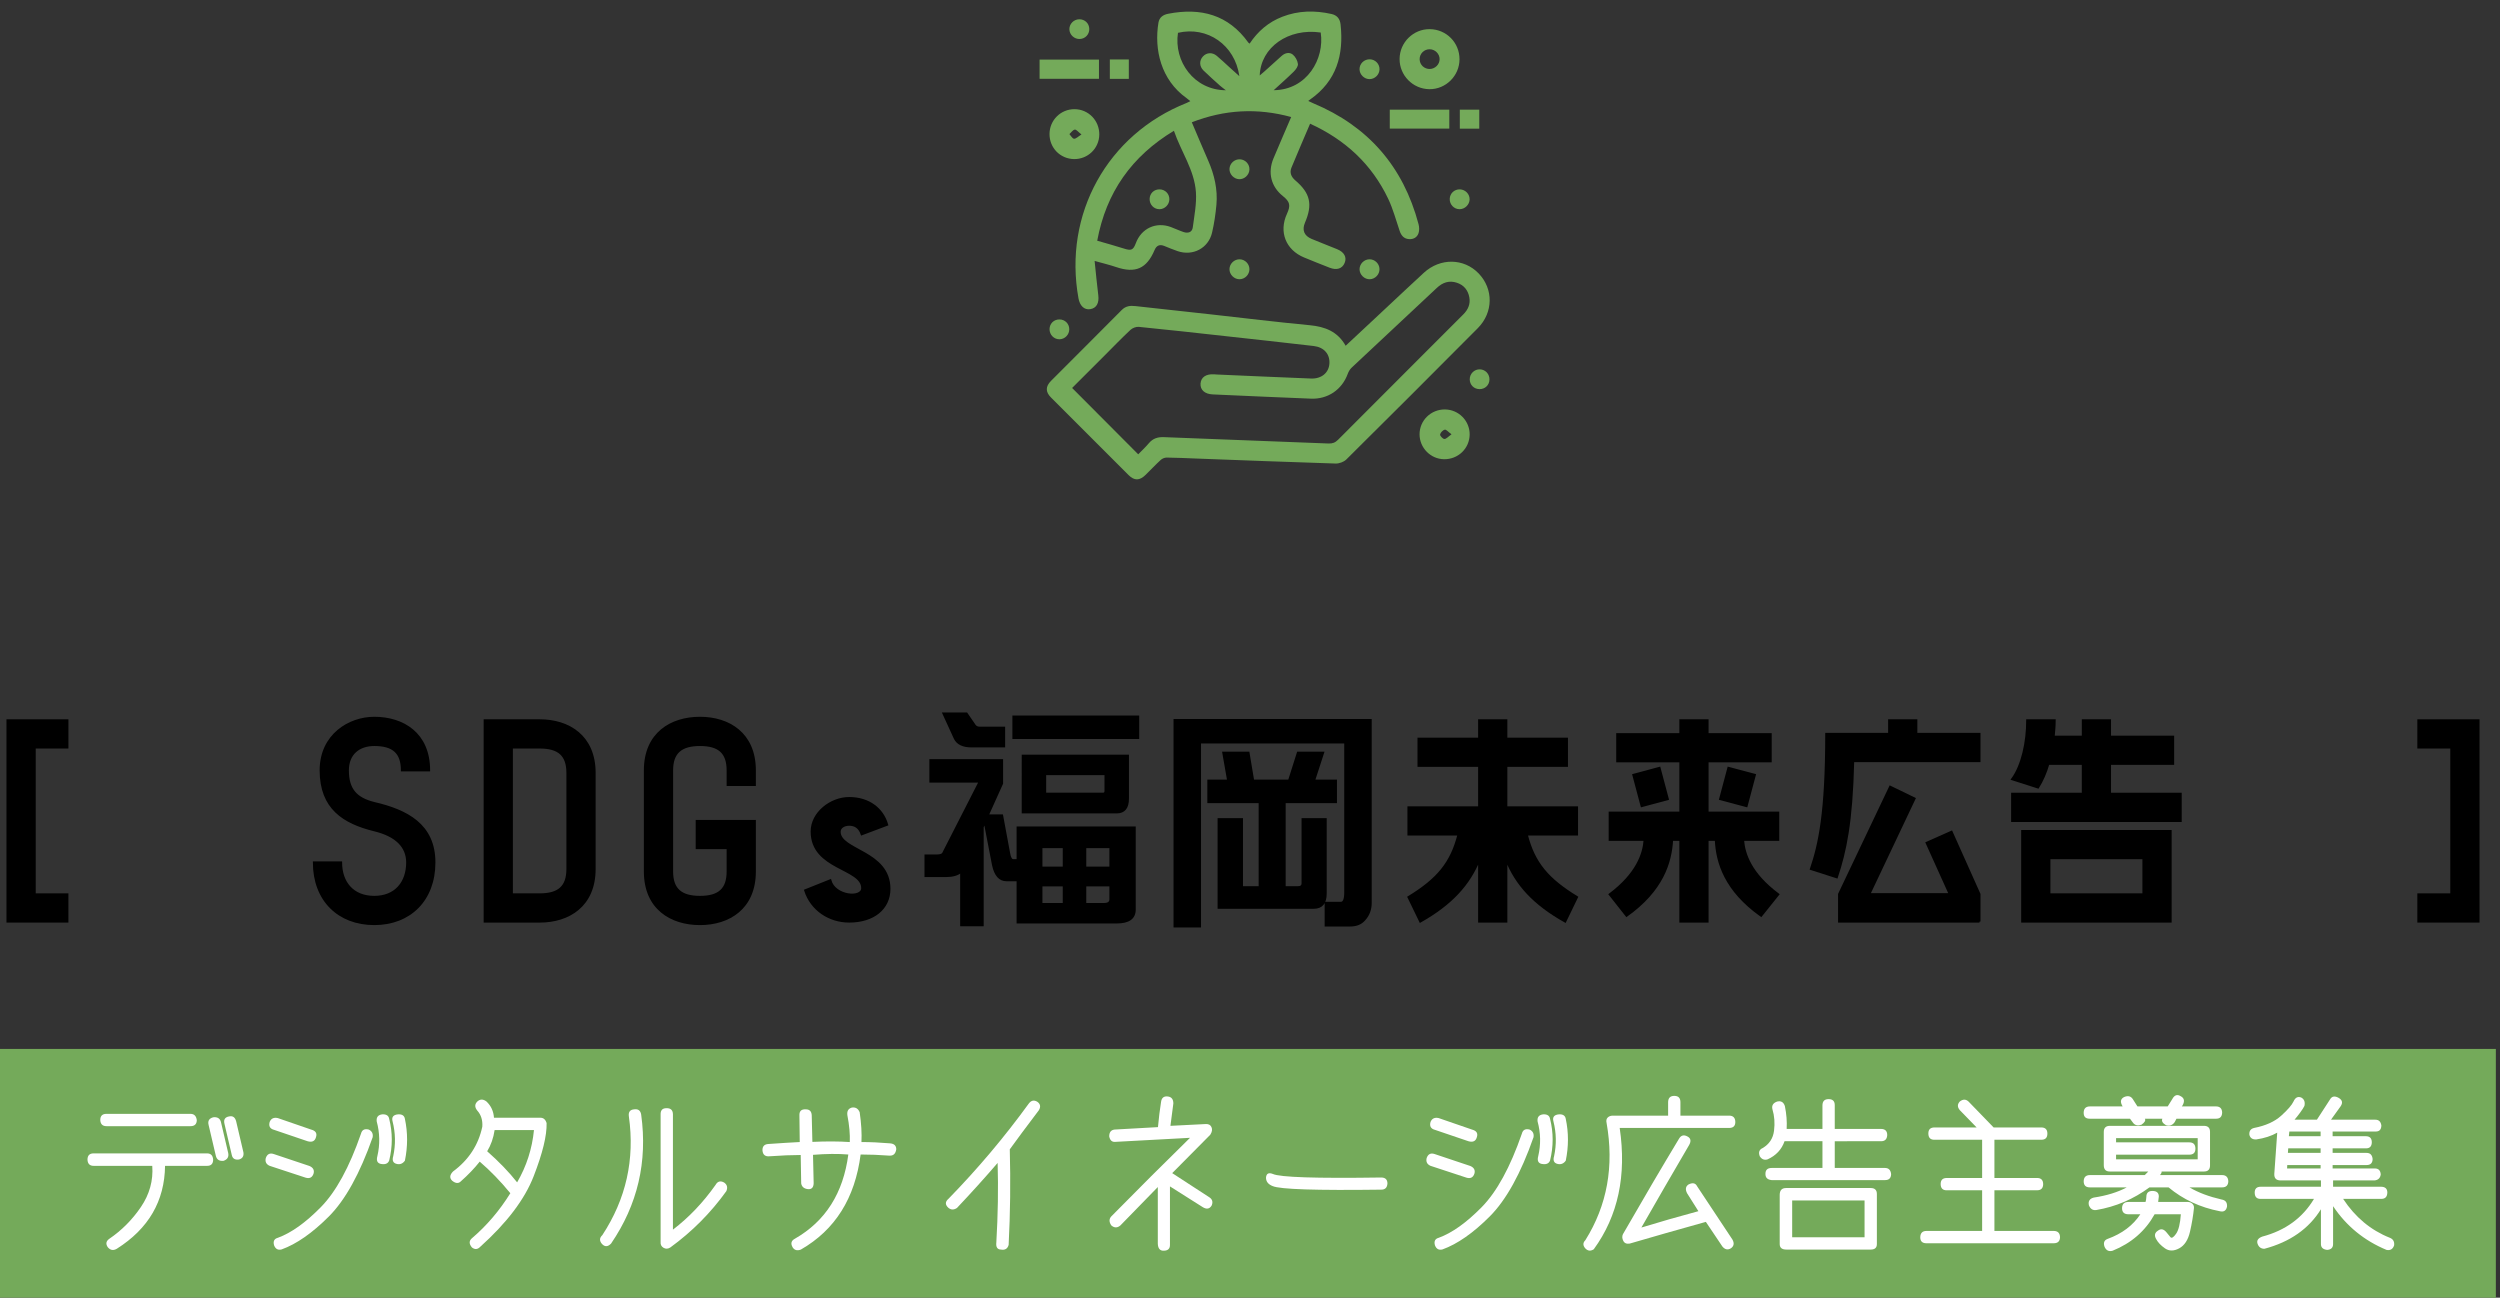 <?xml version="1.0" encoding="utf-8"?>
<!-- Generator: Adobe Illustrator 16.2.0, SVG Export Plug-In . SVG Version: 6.00 Build 0)  -->
<!DOCTYPE svg PUBLIC "-//W3C//DTD SVG 1.1//EN" "http://www.w3.org/Graphics/SVG/1.1/DTD/svg11.dtd">
<svg version="1.1" id="レイヤー_1" xmlns="http://www.w3.org/2000/svg" xmlns:xlink="http://www.w3.org/1999/xlink" x="0px"
	 y="0px" width="301.5px" height="156.5px" viewBox="0 0 301.5 156.5" enable-background="new 0 0 301.5 156.5"
	 xml:space="preserve">
<rect x="0" y="0" width="301.5" height="156.5" fill="#333333" stroke="none"/>
<g enable-background="new    ">
	<path fill="#74AA5A" d="M143.119,11.85c0.138,0.097,0.264,0.21,0.437,0.349c-0.197,0.096-0.314,0.162-0.439,0.212
		c-9.577,3.806-14.895,13.414-13.051,23.575c0.165,0.908,0.703,1.407,1.403,1.301c0.769-0.115,1.103-0.734,0.984-1.681
		c-0.167-1.338-0.29-2.681-0.443-4.138c1.003,0.283,1.813,0.473,2.596,0.74c2.322,0.787,3.681,0.195,4.634-2.053
		c0.229-0.542,0.607-0.723,1.169-0.493c0.535,0.218,1.069,0.44,1.615,0.626c1.835,0.627,3.712-0.354,4.151-2.234
		c0.256-1.099,0.423-2.228,0.525-3.352c0.167-1.857-0.246-3.625-0.99-5.328c-0.665-1.517-1.304-3.047-1.978-4.627
		c3.956-1.533,7.894-1.753,11.983-0.634c-0.737,1.721-1.446,3.349-2.132,4.985c-0.721,1.723-0.293,3.407,1.129,4.546
		c0.864,0.692,0.961,1.121,0.489,2.155c-0.989,2.165-0.143,4.33,2.064,5.249c1.024,0.426,2.055,0.832,3.087,1.237
		c0.854,0.336,1.516,0.123,1.81-0.57c0.29-0.683-0.042-1.309-0.899-1.66c-1.025-0.421-2.062-0.815-3.084-1.242
		c-0.908-0.38-1.179-1.076-0.797-1.964c0.944-2.204,0.637-3.556-1.168-5.092c-0.491-0.419-0.716-0.935-0.465-1.542
		c0.72-1.749,1.475-3.483,2.248-5.298c4.258,1.946,7.433,4.896,9.413,9.044c0.591,1.241,0.947,2.597,1.393,3.903
		c0.19,0.557,0.522,0.934,1.125,0.974c0.54,0.037,0.982-0.217,1.147-0.72c0.108-0.327,0.093-0.738,0.002-1.078
		c-1.84-6.942-6.065-11.816-12.703-14.587c-0.183-0.076-0.36-0.168-0.602-0.28c0.113-0.086,0.166-0.13,0.22-0.168
		c3.189-2.224,4.084-5.38,3.68-9.061c-0.074-0.67-0.418-1.109-1.097-1.258c-2.009-0.447-3.987-0.421-5.931,0.334
		c-1.672,0.647-2.959,1.761-3.942,3.242c-0.071-0.055-0.116-0.077-0.142-0.112c-2.42-3.389-5.75-4.252-9.668-3.493
		c-0.622,0.121-1.079,0.422-1.187,1.089C139.185,5.956,139.985,9.627,143.119,11.85z M159.278,3.922
		c0.483,3.148-1.637,6.923-5.673,6.956c0.853-0.782,1.664-1.491,2.427-2.247c0.245-0.242,0.532-0.635,0.497-0.921
		c-0.049-0.401-0.301-0.867-0.614-1.124c-0.403-0.33-0.931-0.212-1.335,0.144c-0.711,0.625-1.405,1.269-2.109,1.901
		c-0.168,0.151-0.344,0.294-0.549,0.469C152.046,5.693,155.383,3.356,159.278,3.922z M144.227,23.155
		c0.099,1.404-0.193,2.843-0.375,4.258c-0.079,0.606-0.574,0.753-1.116,0.571c-0.524-0.176-1.026-0.42-1.546-0.611
		c-1.785-0.651-3.546,0.17-4.21,1.957c-0.311,0.834-0.559,0.926-1.412,0.652c-1.031-0.33-2.077-0.613-3.243-0.952
		c1.082-5.835,4.156-10.183,9.25-13.26C142.435,18.294,144.039,20.496,144.227,23.155z M142.063,3.957
		c3.538-0.828,6.872,1.454,7.404,5.229c-0.477-0.43-0.855-0.769-1.232-1.109c-0.497-0.45-0.978-0.918-1.494-1.345
		c-0.553-0.458-1.232-0.404-1.679,0.088c-0.44,0.485-0.431,1.183,0.077,1.679c0.644,0.629,1.321,1.226,1.991,1.829
		c0.184,0.165,0.389,0.307,0.707,0.557C143.989,10.863,141.542,7.392,142.063,3.957z"/>
	<path fill="#74AA5A" d="M171.714,32.898c-1.583,1.456-3.146,2.933-4.718,4.4c-1.551,1.45-3.103,2.898-4.711,4.401
		c-0.972-1.728-2.497-2.306-4.338-2.479c-3.979-0.375-7.948-0.867-11.923-1.307c-3.032-0.336-6.064-0.664-9.097-0.999
		c-0.617-0.068-1.16-0.021-1.648,0.474c-2.83,2.861-5.686,5.695-8.527,8.546c-0.671,0.673-0.677,1.327-0.017,1.99
		c3.118,3.128,6.242,6.251,9.37,9.371c0.697,0.695,1.324,0.684,2.042-0.015c0.612-0.597,1.197-1.226,1.826-1.803
		c0.18-0.167,0.475-0.296,0.715-0.295c1.202,0.012,2.404,0.074,3.605,0.119c5.592,0.208,11.184,0.428,16.777,0.601
		c0.43,0.013,0.987-0.187,1.289-0.484c5.306-5.259,10.592-10.536,15.856-15.835c1.895-1.906,1.906-4.74,0.108-6.608
		C176.545,31.125,173.69,31.083,171.714,32.898z M176.474,37.918c-1.653,1.651-3.304,3.303-4.955,4.955
		c-3.386,3.386-6.775,6.767-10.15,10.163c-0.337,0.339-0.663,0.471-1.15,0.451c-6.607-0.267-13.217-0.5-19.827-0.766
		c-0.754-0.032-1.343,0.143-1.837,0.729c-0.416,0.493-0.893,0.933-1.287,1.34c-2.664-2.673-5.283-5.302-7.971-8.001
		c1.216-1.215,2.524-2.521,3.83-3.826c1.063-1.064,2.106-2.147,3.203-3.176c0.244-0.229,0.685-0.399,1.012-0.366
		c3.45,0.34,6.896,0.726,10.341,1.106c3.584,0.395,7.168,0.785,10.75,1.202c1.254,0.147,1.971,0.994,1.894,2.129
		c-0.075,1.1-0.956,1.843-2.217,1.794c-3.789-0.148-7.578-0.32-11.367-0.485c-0.116-0.005-0.231-0.019-0.346-0.025
		c-0.965-0.051-1.561,0.362-1.613,1.12c-0.052,0.753,0.503,1.262,1.457,1.305c2.125,0.1,4.251,0.191,6.376,0.283
		c1.826,0.077,3.65,0.15,5.476,0.229c2.034,0.088,3.747-1.075,4.446-2.994c0.098-0.27,0.259-0.546,0.466-0.74
		c3.42-3.215,6.855-6.417,10.281-9.626c0.699-0.657,1.486-0.925,2.413-0.619c0.844,0.278,1.339,0.89,1.501,1.75
		C177.352,36.666,177.049,37.343,176.474,37.918z"/>
	<path fill="#74AA5A" d="M172.381,10.756c1.981,0.021,3.625-1.605,3.636-3.598c0.01-2.008-1.576-3.62-3.583-3.642
		c-1.985-0.023-3.631,1.599-3.644,3.588C168.778,9.095,170.391,10.733,172.381,10.756z M172.427,5.94
		c0.648,0.01,1.191,0.555,1.191,1.192c-0.001,0.64-0.544,1.179-1.194,1.188c-0.659,0.008-1.197-0.505-1.216-1.156
		C171.188,6.488,171.744,5.93,172.427,5.94z"/>
	<path fill="#74AA5A" d="M174.265,49.379c-1.695-0.017-3.072,1.333-3.067,3.006c0.005,1.623,1.324,2.967,2.94,2.996
		c1.705,0.03,3.083-1.291,3.102-2.973C177.258,50.758,175.92,49.396,174.265,49.379z M174.195,52.941
		c-0.19-0.004-0.548-0.384-0.52-0.538c0.045-0.235,0.335-0.535,0.569-0.584c0.174-0.036,0.422,0.277,0.808,0.56
		C174.656,52.656,174.423,52.945,174.195,52.941z"/>
	<path fill="#74AA5A" d="M129.586,13.167c-1.659-0.007-3.002,1.321-3.015,2.98c-0.013,1.676,1.284,3.009,2.953,3.038
		c1.664,0.027,3.026-1.285,3.05-2.939C132.599,14.542,131.271,13.174,129.586,13.167z M129.531,16.733
		c-0.198-0.013-0.374-0.359-0.56-0.559c0.215-0.194,0.412-0.507,0.651-0.543c0.184-0.028,0.421,0.292,0.803,0.588
		C130.013,16.473,129.762,16.748,129.531,16.733z"/>
	<path fill="#74AA5A" d="M132.536,7.188c-2.406,0-4.771,0-7.162,0c0,0.785,0,1.519,0,2.318c2.421,0,4.787,0,7.162,0
		C132.536,8.709,132.536,7.957,132.536,7.188z"/>
	<path fill="#74AA5A" d="M174.785,13.223c-2.413,0-4.793,0-7.178,0c0,0.79,0,1.521,0,2.285c2.448,0,4.811,0,7.178,0
		C174.785,14.71,174.785,13.978,174.785,13.223z"/>
	<path fill="#74AA5A" d="M178.399,13.225c-0.817,0-1.586,0-2.345,0c0,0.792,0,1.524,0,2.291c0.799,0,1.564,0,2.345,0
		C178.399,14.708,178.399,13.958,178.399,13.225z"/>
	<path fill="#74AA5A" d="M136.135,7.169c-0.793,0-1.524,0-2.288,0c0,0.8,0,1.567,0,2.34c0.795,0,1.542,0,2.288,0
		C136.135,8.701,136.135,7.938,136.135,7.169z"/>
	<path fill="#74AA5A" d="M149.502,33.677c0.64-0.012,1.181-0.566,1.18-1.208c0-0.647-0.539-1.191-1.188-1.198
		c-0.646-0.006-1.201,0.527-1.22,1.171C148.256,33.101,148.841,33.691,149.502,33.677z"/>
	<path fill="#74AA5A" d="M163.961,32.464c-0.004,0.663,0.592,1.24,1.25,1.213c0.643-0.025,1.171-0.589,1.157-1.233
		c-0.014-0.647-0.565-1.182-1.211-1.174C164.513,31.278,163.965,31.824,163.961,32.464z"/>
	<path fill="#74AA5A" d="M165.159,9.544c0.641,0.004,1.196-0.536,1.211-1.178c0.016-0.648-0.506-1.194-1.162-1.213
		c-0.687-0.02-1.257,0.526-1.249,1.198C163.967,8.989,164.52,9.539,165.159,9.544z"/>
	<path fill="#74AA5A" d="M174.837,23.973c-0.029,0.682,0.513,1.257,1.188,1.257c0.636,0.001,1.196-0.546,1.211-1.182
		c0.014-0.641-0.516-1.19-1.169-1.21C175.402,22.818,174.866,23.312,174.837,23.973z"/>
	<path fill="#74AA5A" d="M150.682,20.465c0.035-0.646-0.472-1.211-1.124-1.251c-0.676-0.041-1.268,0.5-1.283,1.168
		c-0.014,0.632,0.528,1.205,1.165,1.23C150.071,21.638,150.645,21.109,150.682,20.465z"/>
	<path fill="#74AA5A" d="M178.485,44.543c-0.676-0.026-1.239,0.524-1.235,1.207c0.003,0.667,0.512,1.176,1.181,1.18
		c0.673,0.004,1.186-0.492,1.199-1.161C179.642,45.107,179.139,44.568,178.485,44.543z"/>
	<path fill="#74AA5A" d="M130.23,4.703c0.659-0.027,1.159-0.567,1.138-1.23c-0.021-0.663-0.546-1.159-1.216-1.148
		c-0.651,0.01-1.189,0.551-1.185,1.192C128.971,4.185,129.554,4.731,130.23,4.703z"/>
	<path fill="#74AA5A" d="M126.575,39.684c-0.013,0.685,0.54,1.248,1.211,1.233c0.645-0.015,1.171-0.56,1.169-1.21
		c-0.003-0.666-0.515-1.178-1.181-1.184C127.103,38.517,126.588,39.017,126.575,39.684z"/>
	<path fill="#74AA5A" d="M139.857,22.837c-0.674-0.013-1.192,0.476-1.212,1.146c-0.021,0.69,0.519,1.254,1.194,1.248
		c0.638-0.006,1.182-0.554,1.187-1.196C141.032,23.375,140.521,22.851,139.857,22.837z"/>
</g>
<g>
	<path stroke="#000000" stroke-width="0.25" stroke-miterlimit="10" d="M0.907,86.872h7.22v3.276H4.183v17.715h3.943v3.276h-7.22
		V86.872z"/>
	<path stroke="#000000" stroke-width="0.25" stroke-miterlimit="10" d="M49.109,104.011c0-1.881-1.305-3.246-3.974-3.883
		c-3.671-0.91-6.461-2.639-6.461-7.22c0-4.277,3.458-6.34,6.461-6.34c3.458,0,6.613,1.881,6.613,6.34h-3.276
		c0-2.154-1.062-3.063-3.336-3.063c-1.851,0-3.186,1.062-3.186,3.063c0,2.275,0.971,3.397,3.186,3.943
		c3.913,0.91,7.25,2.609,7.25,7.159s-2.973,7.432-7.25,7.432c-4.308,0-7.28-2.881-7.28-7.432h3.276c0,2.427,1.426,4.156,4.004,4.156
		C47.684,108.167,49.109,106.438,49.109,104.011z"/>
	<path stroke="#000000" stroke-width="0.25" stroke-miterlimit="10" d="M58.452,111.139V86.872h6.644
		c3.458,0,6.613,1.881,6.613,6.34v11.588c0,4.459-3.155,6.34-6.613,6.34H58.452z M61.729,107.863h3.367
		c2.275,0,3.337-0.91,3.337-3.064V93.211c0-2.154-1.062-3.063-3.337-3.063h-3.367V107.863z"/>
	<path stroke="#000000" stroke-width="0.25" stroke-miterlimit="10" d="M77.775,105.103V92.908c0-4.459,3.155-6.34,6.644-6.34
		c3.458,0,6.613,1.881,6.613,6.34v1.759h-3.276v-1.759c0-2.154-1.062-3.063-3.337-3.063c-2.275,0-3.367,0.91-3.367,3.063v12.194
		c0,2.154,1.092,3.064,3.367,3.064c2.275,0,3.337-0.91,3.337-3.064v-2.821h-3.731v-3.276h7.007v6.097c0,4.459-3.155,6.34-6.613,6.34
		C80.931,111.442,77.775,109.562,77.775,105.103z"/>
	<path stroke="#000000" stroke-width="0.25" stroke-miterlimit="10" d="M103.985,107.105c0-2.458-6.097-2.275-6.097-6.826
		c0-2.245,2.305-4.034,4.52-4.034c2.366,0,4.035,1.304,4.581,3.215l-3.063,1.153c-0.304-0.91-0.91-1.153-1.517-1.153
		c-0.637,0-1.152,0.333-1.152,0.85c0,2.305,6.006,2.335,6.006,6.886c0,2.366-1.911,3.943-4.854,3.943
		c-2.366,0-4.55-1.395-5.309-3.761l3.034-1.213C100.648,108.106,103.985,108.409,103.985,107.105z"/>
	<path stroke="#000000" stroke-width="0.25" stroke-miterlimit="10" d="M112.207,91.673h8.642v2.812l-1.737,3.853h1.737l0.84,4.528
		c0.093,0.582,0.261,0.872,0.504,0.872h0.532V99.8h14.118v9.899c0,1.031-0.724,1.547-2.17,1.547h-11.948v-5.09h-1.341
		c-0.82,0-1.36-0.609-1.62-1.828l-1.006-5.203l-0.251,0.619v11.84h-2.587v-6.468c-0.413,0.356-1.022,0.534-1.828,0.534h-2.475
		v-2.475h1.35c0.468,0,0.74-0.113,0.815-0.338l4.378-8.577h-5.953V91.673z M113.782,86.048h2.784l0.984,1.434
		c0.131,0.188,0.337,0.281,0.619,0.281h2.925v2.25h-3.938c-1.012,0-1.678-0.319-1.997-0.957L113.782,86.048z M137.265,86.414v2.587
		h-15.046v-2.587H137.265z M123.344,91.139h12.683v5.174c0,1.106-0.45,1.659-1.35,1.659h-11.333V91.139z M125.593,104.638h2.7
		v-2.475h-2.7V104.638z M128.293,109.025v-2.25h-2.7v2.25H128.293z M133.018,95.723c0.206,0,0.309-0.113,0.309-0.337V93.36h-7.284
		v2.362H133.018z M130.88,102.163v2.475h3.038v-2.475H130.88z M133.13,109.025c0.524,0,0.788-0.188,0.788-0.563v-1.688h-3.038v2.25
		H133.13z"/>
	<path stroke="#000000" stroke-width="0.25" stroke-miterlimit="10" d="M165.303,86.835v22.049c0,0.806-0.253,1.48-0.759,2.025
		c-0.394,0.468-0.966,0.703-1.715,0.703h-2.953v-2.728h1.828c0.356,0,0.535-0.413,0.535-1.238V89.536h-17.521v22.189h-3.065V86.835
		H165.303z M147.529,90.773h3.037l0.563,3.375h4.331l1.069-3.375h3.037l-1.097,3.375h2.644v2.587h-6.187V107h1.603
		c0.375,0,0.562-0.159,0.562-0.478v-7.734h2.784v8.971c0,1.144-0.478,1.715-1.434,1.715h-11.474V98.788h2.812V107h2.138V96.735
		h-6.187v-2.587h2.39L147.529,90.773z"/>
	<path stroke="#000000" stroke-width="0.25" stroke-miterlimit="10" d="M181.662,97.367h8.524v3.276h-6.067
		c0.88,3.458,2.549,5.399,6.067,7.553l-1.426,2.942c-3.792-2.124-5.915-4.489-7.099-7.462v7.462h-3.276v-7.462
		c-1.213,2.973-3.336,5.339-7.098,7.462l-1.426-2.942c3.519-2.154,5.157-4.095,6.037-7.553h-6.037v-3.276h8.524v-5.005h-7.311
		v-3.276h7.311v-2.214h3.276v2.214h7.311v3.276h-7.311V97.367z"/>
	<path stroke="#000000" stroke-width="0.25" stroke-miterlimit="10" d="M205.93,98.004h8.524v3.276h-4.247
		c0.121,1.699,0.91,4.095,4.247,6.583l-2.063,2.578c-4.308-3.063-5.339-6.4-5.461-9.161h-1.001v9.858h-3.275v-9.858h-1.001
		c-0.152,2.76-1.184,6.097-5.491,9.161l-2.032-2.578c3.307-2.487,4.095-4.884,4.217-6.583h-4.217v-3.276h8.524v-6.188h-7.614V88.54
		h7.614v-1.668h3.275v1.668h7.614v3.276h-7.614V98.004z M201.137,96.366l-3.154,0.85l-1.001-3.762l3.154-0.849L201.137,96.366z
		 M207.447,96.366l1.001-3.761l3.185,0.849l-1.001,3.762L207.447,96.366z"/>
	<path stroke="#000000" stroke-width="0.25" stroke-miterlimit="10" d="M221.521,105.8l-3.124-1.001
		c1.001-2.942,1.851-6.734,1.851-16.29h7.584v-1.638h3.275v1.638h7.614v3.276h-15.228C223.312,99.248,222.554,102.676,221.521,105.8
		z M238.722,111.139h-16.927v-3.306l6.158-12.953l2.942,1.426l-5.46,11.527h9.707l-2.791-6.188l3.003-1.334l3.367,7.523V111.139z"/>
	<path stroke="#000000" stroke-width="0.25" stroke-miterlimit="10" d="M254.465,95.729h8.524v3.276h-20.324v-3.276h8.524v-3.61
		h-4.156c-0.304,1.062-0.728,2.032-1.244,2.852l-3.124-1.001c1.214-1.668,1.82-4.459,1.82-7.098h3.307
		c0,0.667-0.062,1.305-0.122,1.972h3.52v-1.972h3.275v1.972h7.614v3.276h-7.614V95.729z M261.775,111.139h-17.896v-10.92h17.896
		V111.139z M258.5,103.495h-11.346v4.368H258.5V103.495z"/>
	<path stroke="#000000" stroke-width="0.25" stroke-miterlimit="10" d="M298.906,111.139h-7.25v-3.276h3.974V90.148h-3.974v-3.276
		h7.25V111.139z"/>
</g>
<rect y="126.5" fill="#74AA5A" width="301" height="30"/>
<g>
	<path fill="#FFFFFF" d="M25.706,139.878c-0.013,0.481-0.254,0.723-0.723,0.723h-5.078c-0.052,4.245-1.992,7.578-5.82,10
		c-0.417,0.247-0.781,0.183-1.094-0.195c-0.261-0.391-0.202-0.723,0.176-0.996c1.51-1.028,2.786-2.312,3.828-3.848
		c1.042-1.536,1.497-3.19,1.367-4.961h-7.07c-0.469,0-0.716-0.247-0.742-0.742c0-0.508,0.247-0.762,0.742-0.762h13.672
		C25.433,139.097,25.68,139.357,25.706,139.878z M12.093,135.073c0-0.495,0.247-0.742,0.742-0.742h10.137
		c0.442,0,0.696,0.254,0.762,0.762c-0.013,0.481-0.267,0.723-0.762,0.723H12.835C12.366,135.815,12.119,135.568,12.093,135.073z
		 M26.644,135.308l0.879,3.75c0.091,0.469-0.098,0.781-0.566,0.938c-0.495,0.052-0.801-0.137-0.918-0.566l-0.879-3.75
		c-0.13-0.495,0.059-0.808,0.566-0.938C26.22,134.689,26.526,134.878,26.644,135.308z M28.479,135.229l0.879,3.75
		c0.065,0.456-0.117,0.742-0.547,0.859c-0.482,0.065-0.769-0.117-0.859-0.547l-0.879-3.75c-0.13-0.508,0.052-0.808,0.547-0.898
		C28.063,134.539,28.349,134.734,28.479,135.229z"/>
	<path fill="#FFFFFF" d="M33.011,139.175l4.316,1.445c0.442,0.195,0.605,0.501,0.488,0.918c-0.156,0.469-0.476,0.632-0.957,0.488
		l-4.336-1.426c-0.417-0.183-0.573-0.495-0.469-0.938C32.223,139.182,32.542,139.019,33.011,139.175z M33.499,134.839l4.023,1.387
		c0.547,0.144,0.742,0.449,0.586,0.918c-0.13,0.481-0.469,0.645-1.016,0.488l-4.023-1.367c-0.508-0.13-0.69-0.449-0.547-0.957
		C32.691,134.891,33.017,134.734,33.499,134.839z M44.476,136.226c0.377,0.183,0.534,0.488,0.469,0.918
		c-1.537,4.388-3.301,7.578-5.293,9.57s-3.887,3.313-5.684,3.965c-0.443,0.117-0.749-0.052-0.918-0.508
		c-0.13-0.481,0.026-0.781,0.469-0.898c1.602-0.586,3.32-1.81,5.156-3.672s3.457-4.824,4.863-8.887
		C43.655,136.258,43.968,136.096,44.476,136.226z M46.937,134.937c0.417,1.653,0.417,3.327,0,5.02
		c-0.144,0.378-0.482,0.515-1.016,0.41c-0.417-0.091-0.554-0.403-0.41-0.938c0.325-1.394,0.299-2.786-0.078-4.18
		c-0.065-0.508,0.156-0.794,0.664-0.859C46.591,134.363,46.871,134.546,46.937,134.937z M48.831,134.937
		c0.352,1.653,0.352,3.333,0,5.039c-0.261,0.364-0.593,0.495-0.996,0.391c-0.43-0.104-0.566-0.417-0.41-0.938
		c0.299-1.394,0.273-2.786-0.078-4.18c-0.144-0.521,0.078-0.808,0.664-0.859C48.492,134.363,48.766,134.546,48.831,134.937z"/>
	<path fill="#FFFFFF" d="M64.358,141.86c-1.081,2.78-3.229,5.615-6.445,8.506c-0.313,0.325-0.645,0.352-0.996,0.078
		c-0.365-0.43-0.365-0.801,0-1.113c1.797-1.536,3.34-3.347,4.629-5.43c-1.185-1.445-2.416-2.715-3.691-3.809
		c-0.638,0.808-1.406,1.608-2.305,2.402c-0.273,0.261-0.612,0.228-1.016-0.098c-0.339-0.325-0.306-0.696,0.098-1.113
		c1.888-1.394,3.066-3.196,3.535-5.41c0.052-0.781-0.15-1.426-0.605-1.934c-0.326-0.403-0.326-0.769,0-1.094
		c0.338-0.313,0.709-0.313,1.113,0c0.547,0.521,0.846,1.172,0.898,1.953h5.605c0.364,0,0.612,0.215,0.742,0.645
		C65.96,136.941,65.439,139.08,64.358,141.86z M64.397,136.284h-4.746c-0.144,0.964-0.443,1.816-0.898,2.559
		c1.419,1.25,2.624,2.5,3.613,3.75C63.499,140.64,64.176,138.537,64.397,136.284z"/>
	<path fill="#FFFFFF" d="M77.327,134.429c0.781,5.677-0.43,10.859-3.633,15.547c-0.404,0.417-0.781,0.417-1.133,0
		c-0.287-0.364-0.261-0.703,0.078-1.016c2.864-4.362,3.932-9.134,3.203-14.316c-0.078-0.534,0.137-0.82,0.645-0.859
		C76.969,133.719,77.249,133.934,77.327,134.429z M80.374,133.647c0.508-0.013,0.768,0.228,0.781,0.723v13.926
		c1.927-1.472,3.639-3.269,5.137-5.391c0.247-0.442,0.592-0.54,1.035-0.293c0.364,0.247,0.456,0.593,0.273,1.035
		c-1.875,2.617-4.128,4.883-6.758,6.797c-0.287,0.183-0.56,0.195-0.82,0.039c-0.261-0.156-0.378-0.384-0.352-0.684v-15.41
		C79.658,133.895,79.892,133.647,80.374,133.647z"/>
	<path fill="#FFFFFF" d="M108.089,138.608c-0.078,0.534-0.352,0.788-0.82,0.762c-1.224-0.091-2.383-0.137-3.477-0.137
		c-0.677,5.273-3.08,9.095-7.207,11.465c-0.443,0.169-0.775,0.078-0.996-0.273c-0.261-0.456-0.169-0.801,0.273-1.035
		c3.685-2.109,5.833-5.495,6.445-10.156c-1.25-0.104-2.669-0.091-4.258,0.039l0.078,3.418c-0.013,0.508-0.234,0.749-0.664,0.723
		c-0.495-0.052-0.775-0.286-0.84-0.703l-0.059-3.418c-1.055,0-2.318,0.052-3.789,0.156c-0.495,0.039-0.769-0.188-0.82-0.684
		c-0.026-0.508,0.215-0.774,0.723-0.801c1.484-0.104,2.741-0.183,3.77-0.234l-0.039-3.203c-0.026-0.521,0.228-0.769,0.762-0.742
		c0.469,0,0.709,0.247,0.723,0.742l0.078,3.184c1.68-0.078,3.184-0.071,4.512,0.02c0.039-0.938-0.059-2.019-0.293-3.242
		c-0.065-0.495,0.117-0.801,0.547-0.918c0.442-0.065,0.755,0.124,0.938,0.566c0.195,1.341,0.267,2.539,0.215,3.594
		c1.067,0,2.213,0.052,3.438,0.156C107.835,137.925,108.089,138.166,108.089,138.608z"/>
	<path fill="#FFFFFF" d="M125.296,133.882c-1.537,2.031-2.708,3.606-3.516,4.727c0.104,3.854,0.059,7.695-0.137,11.523
		c-0.13,0.469-0.443,0.657-0.938,0.566c-0.43-0.013-0.612-0.3-0.547-0.859c0.195-3.347,0.247-6.543,0.156-9.59
		c-1.498,1.745-3.132,3.555-4.902,5.43c-0.365,0.247-0.703,0.247-1.016,0c-0.43-0.378-0.43-0.749,0-1.113
		c3.516-3.606,6.738-7.429,9.668-11.465c0.299-0.403,0.651-0.476,1.055-0.215C125.472,133.146,125.53,133.479,125.296,133.882z"/>
	<path fill="#FFFFFF" d="M146.116,145.405c-0.248,0.391-0.593,0.456-1.035,0.195l-3.984-2.52v7.031
		c0.013,0.481-0.241,0.723-0.762,0.723c-0.443,0.013-0.677-0.267-0.703-0.84v-6.836c-1.615,1.667-3.119,3.21-4.512,4.629
		c-0.365,0.313-0.729,0.313-1.094,0c-0.287-0.417-0.287-0.781,0-1.094c3.242-3.294,6.406-6.452,9.492-9.473l-9.004,0.488
		c-0.404,0.039-0.651-0.183-0.742-0.664c0-0.495,0.215-0.769,0.645-0.82l5.234-0.293c0.104-1.133,0.228-2.142,0.371-3.027
		c0.065-0.521,0.352-0.742,0.859-0.664c0.417,0.065,0.625,0.345,0.625,0.84c-0.144,1.081-0.261,1.979-0.352,2.695l4.238-0.215
		c0.352-0.026,0.589,0.098,0.713,0.371c0.124,0.273,0.075,0.579-0.146,0.918l-4.59,4.629l4.473,2.91
		C146.22,144.637,146.312,144.976,146.116,145.405z"/>
	<path fill="#FFFFFF" d="M166.565,142.007c0.495,0,0.749,0.234,0.762,0.703c-0.026,0.508-0.273,0.762-0.742,0.762
		c-7.865,0.104-12.233-0.039-13.105-0.43c-0.534-0.208-0.801-0.547-0.801-1.016c0.039-0.495,0.313-0.645,0.82-0.449
		C154.345,141.98,158.701,142.124,166.565,142.007z"/>
	<path fill="#FFFFFF" d="M173.011,139.175l4.316,1.445c0.442,0.195,0.605,0.501,0.488,0.918c-0.156,0.469-0.476,0.632-0.957,0.488
		l-4.336-1.426c-0.417-0.183-0.573-0.495-0.469-0.938C172.223,139.182,172.542,139.019,173.011,139.175z M173.499,134.839
		l4.023,1.387c0.547,0.144,0.742,0.449,0.586,0.918c-0.13,0.481-0.469,0.645-1.016,0.488l-4.023-1.367
		c-0.508-0.13-0.69-0.449-0.547-0.957C172.691,134.891,173.017,134.734,173.499,134.839z M184.476,136.226
		c0.378,0.183,0.534,0.488,0.469,0.918c-1.536,4.388-3.301,7.578-5.293,9.57s-3.887,3.313-5.684,3.965
		c-0.443,0.117-0.749-0.052-0.918-0.508c-0.13-0.481,0.026-0.781,0.469-0.898c1.602-0.586,3.32-1.81,5.156-3.672
		s3.457-4.824,4.863-8.887C183.655,136.258,183.968,136.096,184.476,136.226z M186.937,134.937c0.417,1.653,0.417,3.327,0,5.02
		c-0.144,0.378-0.481,0.515-1.016,0.41c-0.417-0.091-0.554-0.403-0.41-0.938c0.325-1.394,0.3-2.786-0.078-4.18
		c-0.065-0.508,0.156-0.794,0.664-0.859C186.592,134.363,186.871,134.546,186.937,134.937z M188.831,134.937
		c0.352,1.653,0.352,3.333,0,5.039c-0.261,0.364-0.593,0.495-0.996,0.391c-0.43-0.104-0.566-0.417-0.41-0.938
		c0.3-1.394,0.273-2.786-0.078-4.18c-0.144-0.521,0.078-0.808,0.664-0.859C188.492,134.363,188.766,134.546,188.831,134.937z"/>
	<path fill="#FFFFFF" d="M209.28,135.308c0,0.481-0.247,0.723-0.742,0.723h-13.203c0.847,5.729-0.195,10.605-3.125,14.629
		c-0.378,0.247-0.716,0.215-1.016-0.098c-0.313-0.352-0.313-0.684,0-0.996c2.63-4.206,3.483-8.919,2.559-14.141
		c-0.065-0.286-0.02-0.505,0.137-0.654s0.358-0.225,0.605-0.225h6.68v-1.602c0-0.521,0.247-0.781,0.742-0.781
		s0.742,0.254,0.742,0.762v1.621h5.879C209.02,134.546,209.268,134.8,209.28,135.308z M208.929,149.487
		c0.247,0.442,0.188,0.794-0.176,1.055c-0.378,0.234-0.723,0.163-1.035-0.215l-1.992-2.969c-3.411,0.95-6.472,1.823-9.18,2.617
		c-0.378,0.065-0.638-0.046-0.781-0.332s-0.156-0.554-0.039-0.801c2.5-4.349,4.753-8.184,6.758-11.504
		c0.247-0.43,0.593-0.521,1.035-0.273c0.391,0.208,0.456,0.547,0.195,1.016c-2.005,3.425-3.926,6.745-5.762,9.961
		c2.214-0.677,4.505-1.335,6.875-1.973l-1.367-2.168c-0.234-0.469-0.176-0.82,0.176-1.055c0.495-0.247,0.84-0.176,1.035,0.215
		L208.929,149.487z"/>
	<path fill="#FFFFFF" d="M221.272,137.632v3.223h6.055c0.442,0,0.69,0.247,0.742,0.742c-0.013,0.481-0.254,0.723-0.723,0.723
		h-13.691c-0.495-0.052-0.742-0.293-0.742-0.723c-0.013-0.495,0.241-0.742,0.762-0.742h6.113v-3.223h-4.57
		c-0.352,1.003-1.035,1.731-2.051,2.188c-0.391,0.117-0.703-0.007-0.938-0.371c-0.183-0.481-0.065-0.813,0.352-0.996
		c0.794-0.469,1.25-1.162,1.367-2.08s0.052-1.787-0.195-2.607c-0.104-0.442,0.085-0.749,0.566-0.918
		c0.469-0.117,0.781,0.065,0.938,0.547c0.195,0.95,0.267,1.868,0.215,2.754h4.316v-2.832c0-0.508,0.247-0.762,0.742-0.762
		s0.742,0.241,0.742,0.723v2.871h5.566c0.508,0,0.762,0.247,0.762,0.742c-0.026,0.495-0.273,0.742-0.742,0.742H221.272z
		 M226.351,143.999v6.035c0,0.442-0.247,0.664-0.742,0.664h-10.176c-0.534,0-0.801-0.222-0.801-0.664v-5.918
		c0-0.56,0.254-0.84,0.762-0.84h10.215C226.104,143.276,226.351,143.518,226.351,143.999z M224.866,144.78h-8.73v4.434h8.73V144.78z
		"/>
	<path fill="#FFFFFF" d="M248.44,149.214c-0.013,0.481-0.267,0.723-0.762,0.723h-15.352c-0.495,0-0.742-0.241-0.742-0.723
		c0.013-0.508,0.261-0.762,0.742-0.762h6.719v-4.902h-4.277c-0.469,0-0.71-0.241-0.723-0.723c-0.013-0.508,0.234-0.762,0.742-0.762
		h4.258v-4.609h-5.762c-0.481,0-0.723-0.254-0.723-0.762c0-0.481,0.247-0.723,0.742-0.723h5.078l-2.031-2.09
		c-0.3-0.364-0.3-0.71,0-1.035c0.378-0.3,0.729-0.3,1.055,0l3.027,3.125h5.742c0.495,0,0.742,0.247,0.742,0.742
		s-0.241,0.742-0.723,0.742h-5.664v4.609h5.137c0.495,0,0.742,0.254,0.742,0.762c-0.013,0.481-0.261,0.723-0.742,0.723h-5.137v4.902
		h7.148C248.174,148.452,248.428,148.706,248.44,149.214z"/>
	<path fill="#FFFFFF" d="M251.292,134.175c0.013-0.495,0.267-0.742,0.762-0.742h3.945l-0.02-0.02
		c-0.313-0.521-0.247-0.892,0.195-1.113c0.469-0.195,0.82-0.104,1.055,0.273l0.547,0.859h3.652l0.547-0.879
		c0.261-0.495,0.599-0.612,1.016-0.352c0.43,0.222,0.508,0.586,0.234,1.094l-0.098,0.137h4.102c0.495,0,0.749,0.247,0.762,0.742
		c-0.013,0.495-0.254,0.742-0.723,0.742h-4.785l-0.215,0.41c-0.261,0.378-0.612,0.501-1.055,0.371
		c-0.417-0.247-0.56-0.508-0.43-0.781h-2.109c0.117,0.208-0.02,0.449-0.41,0.723c-0.417,0.144-0.742,0.085-0.977-0.176l-0.41-0.547
		h-4.863C251.52,134.917,251.279,134.67,251.292,134.175z M267.991,143.198h-3.945c1.055,0.625,2.351,1.113,3.887,1.465
		c0.469,0.078,0.684,0.364,0.645,0.859c-0.104,0.495-0.403,0.677-0.898,0.547c-2.344-0.456-4.395-1.413-6.152-2.871h-2.305
		c-1.914,1.419-4.056,2.331-6.426,2.734c-0.417,0.052-0.71-0.144-0.879-0.586c-0.104-0.481,0.091-0.788,0.586-0.918
		c1.563-0.234,2.891-0.645,3.984-1.23h-4.453c-0.495,0-0.742-0.247-0.742-0.742c0.013-0.495,0.267-0.742,0.762-0.742h6.602
		c0.208-0.222,0.352-0.364,0.43-0.43h-4.648c-0.481,0-0.723-0.254-0.723-0.762v-4.004c0-0.495,0.247-0.742,0.742-0.742h11.328
		c0.495,0,0.742,0.241,0.742,0.723v4.043c0,0.495-0.241,0.742-0.723,0.742h-5.117c0.026,0.104-0.039,0.247-0.195,0.43h7.48
		c0.481,0,0.735,0.247,0.762,0.742C268.721,142.951,268.473,143.198,267.991,143.198z M264.388,145.161
		c0.149,0.137,0.218,0.31,0.205,0.518c-0.091,0.911-0.251,1.865-0.479,2.861s-0.664,1.667-1.309,2.012s-1.214,0.345-1.709,0
		s-0.847-0.713-1.055-1.104c-0.261-0.442-0.188-0.788,0.215-1.035c0.339-0.261,0.671-0.202,0.996,0.176
		c0.195,0.247,0.364,0.452,0.508,0.615s0.368,0.026,0.674-0.41s0.498-1.221,0.576-2.354h-3.164c-1.12,2.019-2.806,3.483-5.059,4.395
		c-0.456,0.13-0.781-0.026-0.977-0.469c-0.169-0.481-0.046-0.801,0.371-0.957c1.731-0.625,3.047-1.614,3.945-2.969h-1.445
		c-0.508,0-0.762-0.247-0.762-0.742c0.013-0.495,0.267-0.742,0.762-0.742h2.07c0.052-0.156,0.085-0.358,0.098-0.605
		c0-0.481,0.241-0.723,0.723-0.723c0.521,0,0.781,0.222,0.781,0.664c-0.026,0.261-0.052,0.481-0.078,0.664h3.574
		C264.059,144.956,264.238,145.024,264.388,145.161z M255.198,139.819h9.844v-2.559h-9.844v0.508h8.828
		c0.495,0,0.742,0.254,0.742,0.762c0,0.481-0.247,0.723-0.742,0.723h-8.828V139.819z"/>
	<path fill="#FFFFFF" d="M286.39,142.358h-5.02v0.762h5.801c0.495,0.013,0.742,0.247,0.742,0.703
		c-0.013,0.508-0.254,0.762-0.723,0.762h-4.609c1.458,2.214,3.333,3.776,5.625,4.688c0.403,0.156,0.579,0.462,0.527,0.918
		c-0.156,0.456-0.462,0.638-0.918,0.547c-2.695-1.12-4.844-2.878-6.445-5.273v4.57c0,0.43-0.234,0.664-0.703,0.703
		c-0.508-0.052-0.762-0.286-0.762-0.703v-4.199c-1.458,2.356-3.73,3.945-6.816,4.766c-0.403,0-0.677-0.195-0.82-0.586
		s0.039-0.684,0.547-0.879c2.8-0.742,4.883-2.259,6.25-4.551h-6.445c-0.469,0-0.703-0.254-0.703-0.762
		c0-0.469,0.241-0.703,0.723-0.703h7.266v-0.762h-4.902c-0.508-0.013-0.749-0.28-0.723-0.801l0.352-4.961
		c-0.703,0.403-1.55,0.677-2.539,0.82c-0.456,0.013-0.729-0.176-0.82-0.566c-0.039-0.442,0.149-0.716,0.566-0.82
		c1.394-0.273,2.483-0.765,3.271-1.475s1.286-1.286,1.494-1.729c0.208-0.469,0.515-0.625,0.918-0.469
		c0.364,0.195,0.495,0.534,0.391,1.016c-0.104,0.208-0.271,0.469-0.498,0.781s-0.459,0.605-0.693,0.879h2.695l1.582-2.441
		c0.222-0.391,0.566-0.456,1.035-0.195c0.456,0.261,0.534,0.605,0.234,1.035l-1.152,1.602h5.352c0.417,0,0.657,0.234,0.723,0.703
		c-0.013,0.495-0.247,0.735-0.703,0.723h-5.176v0.566h4.004c0.481,0,0.723,0.247,0.723,0.742c-0.013,0.481-0.247,0.723-0.703,0.723
		h-4.023v0.547h4.102c0.43,0,0.671,0.247,0.723,0.742c-0.013,0.481-0.254,0.723-0.723,0.723h-4.102v0.41h5.078
		c0.456,0,0.696,0.241,0.723,0.723C287.061,142.065,286.819,142.307,286.39,142.358z M275.823,140.913h4.043v-0.41h-4.023
		L275.823,140.913z M279.866,138.491h-3.906l-0.039,0.547h3.945V138.491z M279.866,136.46h-3.77l-0.059,0.566h3.828V136.46z"/>
</g>
</svg>
